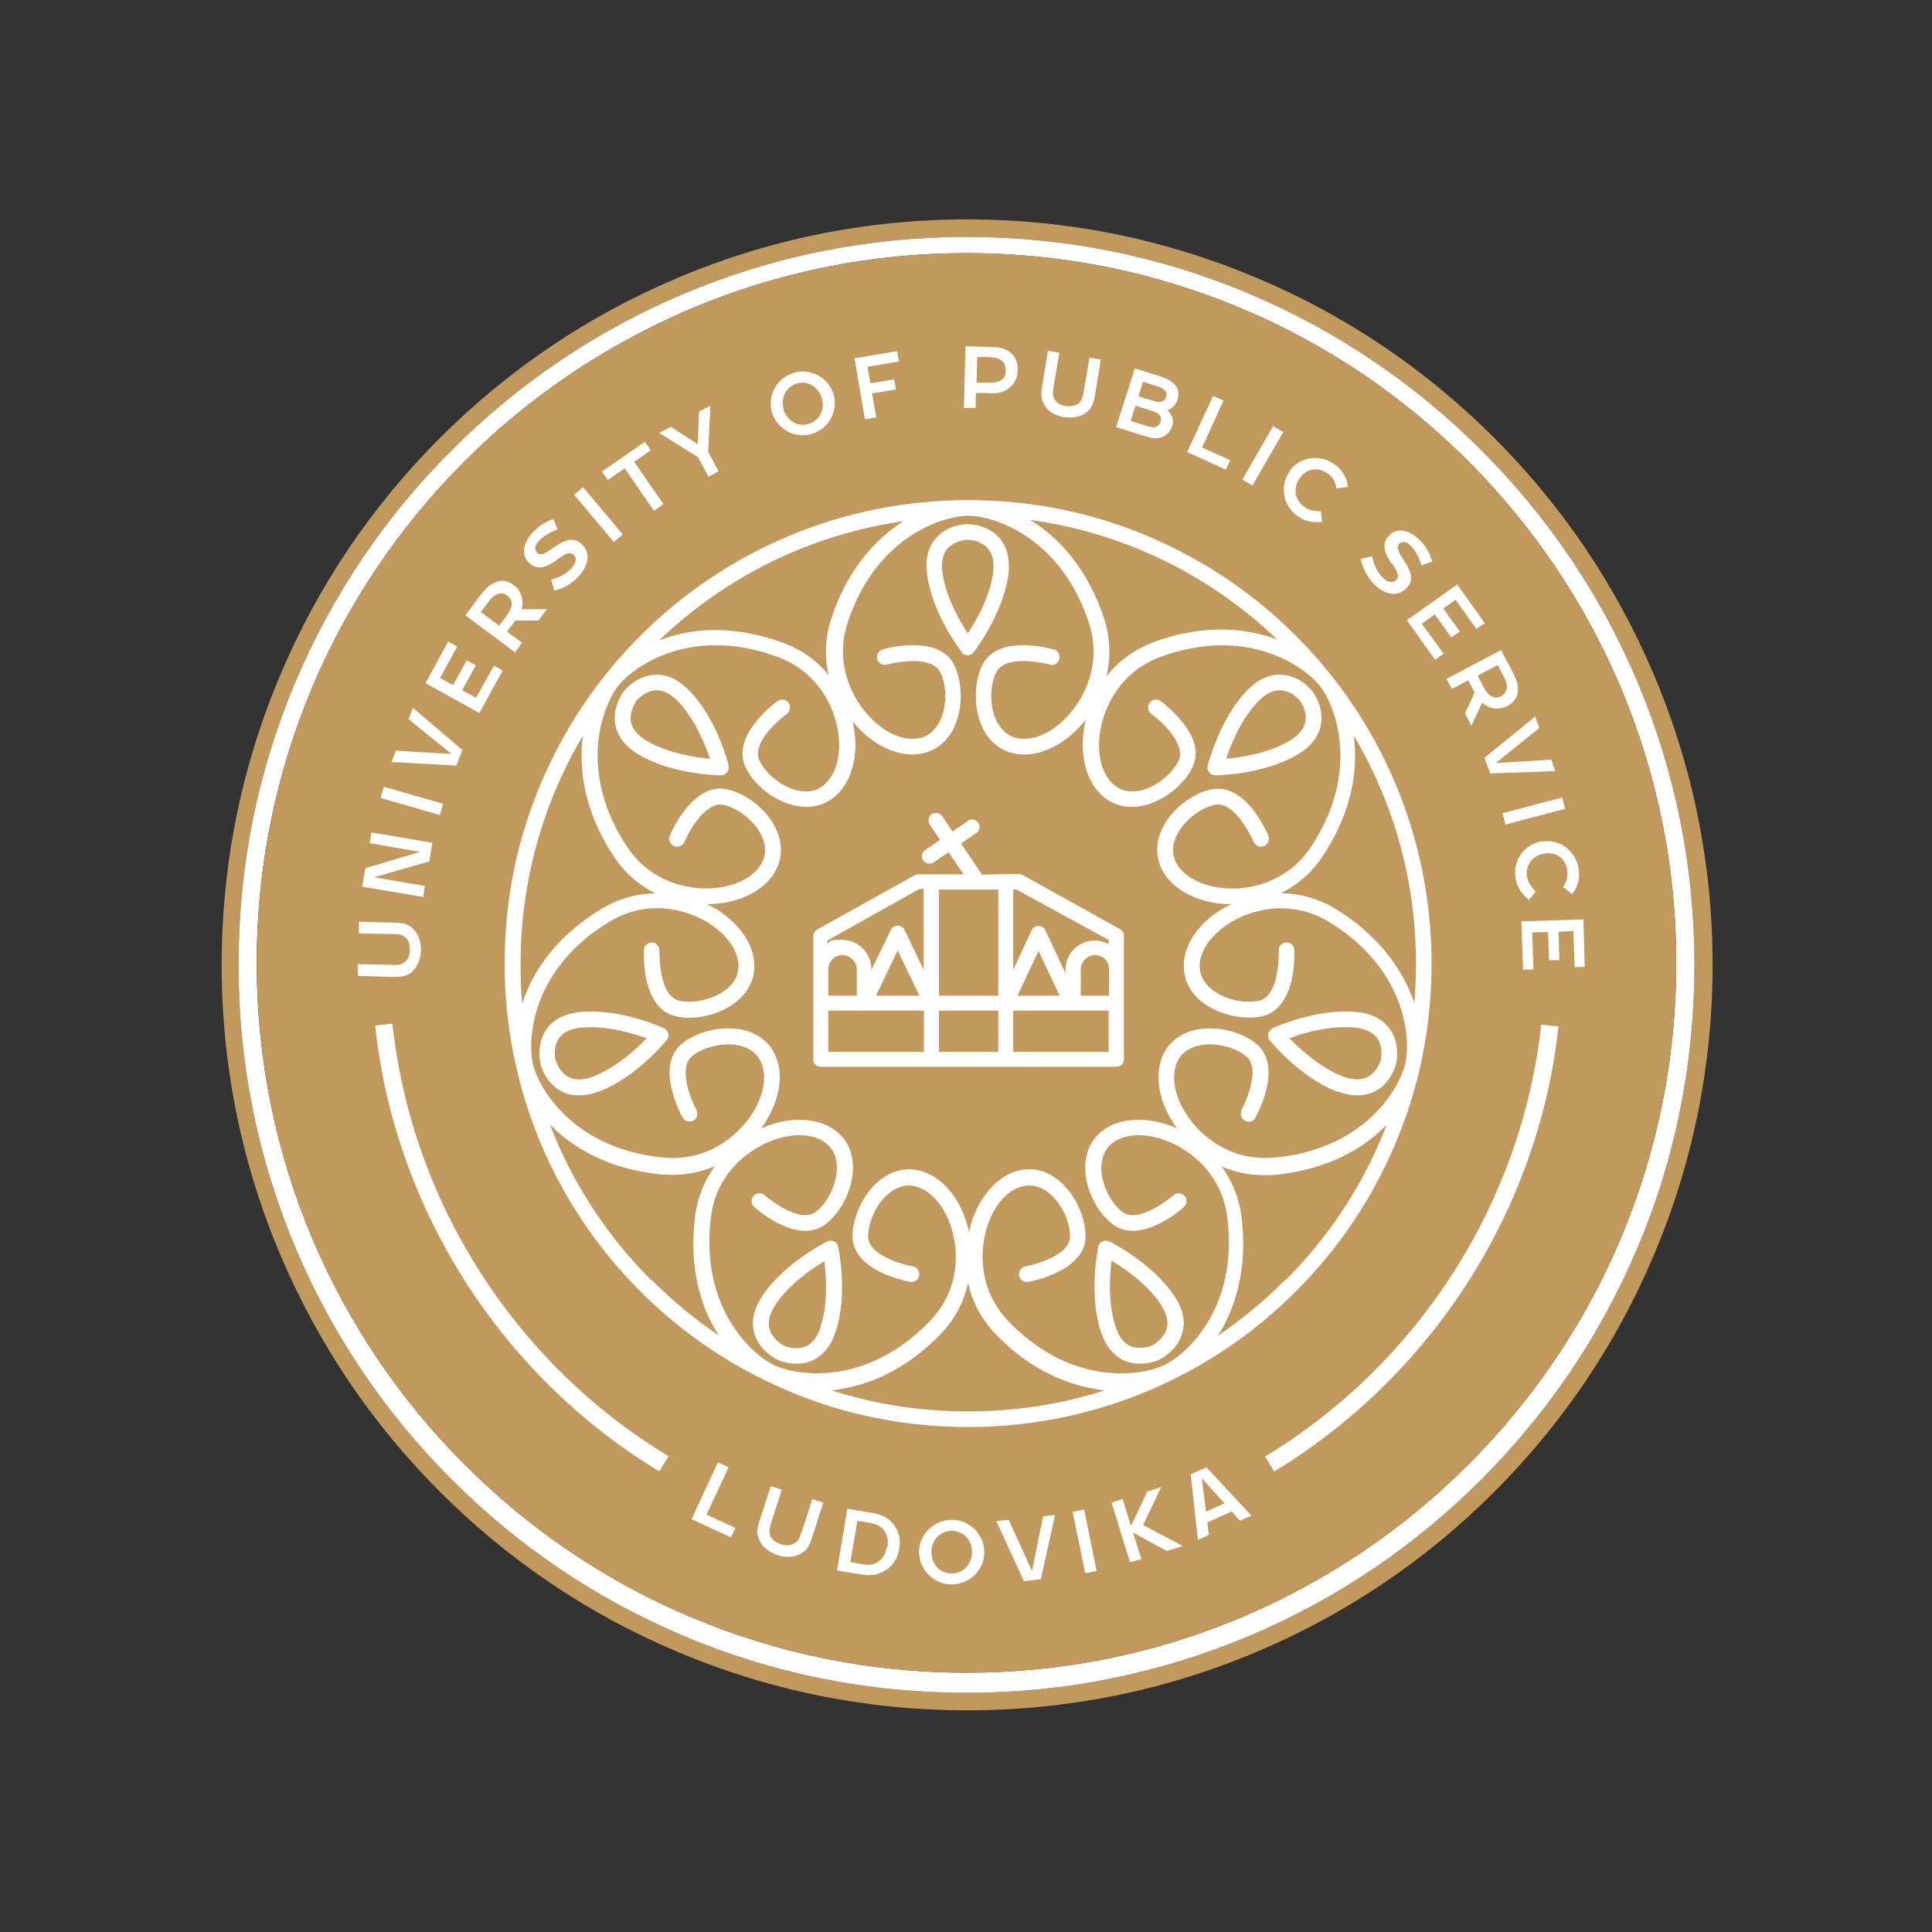 <?xml version="1.0" encoding="UTF-8"?> <svg xmlns="http://www.w3.org/2000/svg" id="Réteg_1" data-name="Réteg 1" version="1.1" viewBox="0 0 595.3 595.3"><rect x="0" y="0" width="595.3" height="595.3" fill="#333333" stroke="none"/><defs><style> .cls-1 { fill: #fff; } .cls-1, .cls-2 { stroke-width: 0px; } .cls-2 { fill: #c1995d; } </style></defs><path class="cls-2" d="M509.6,207.9c-11.6-27.4-28.1-51.9-49.2-73-21.1-21.1-45.7-37.7-73-49.2-28.3-12-58.4-18.1-89.4-18.1s-61.1,6.1-89.4,18.1c-27.4,11.6-51.9,28.1-73,49.2-21.1,21.1-37.7,45.7-49.2,73-12,28.3-18.1,58.4-18.1,89.4s6.1,61.1,18.1,89.4c11.6,27.4,28.1,51.9,49.2,73,21.1,21.1,45.7,37.7,73,49.2,28.3,12,58.4,18.1,89.4,18.1s61.1-6.1,89.4-18.1c27.4-11.6,51.9-28.1,73-49.2,21.1-21.1,37.7-45.7,49.2-73,12-28.3,18.1-58.4,18.1-89.4s-6.1-61.1-18.1-89.4ZM504.5,384.6c-11.3,26.7-27.5,50.7-48.1,71.3-20.6,20.6-44.6,36.8-71.3,48.1-27.6,11.7-57,17.6-87.3,17.6s-59.6-5.9-87.3-17.6c-26.7-11.3-50.7-27.5-71.3-48.1-20.6-20.6-36.8-44.6-48.1-71.3-11.7-27.6-17.6-57-17.6-87.3s5.9-59.6,17.6-87.3c11.3-26.7,27.5-50.7,48.1-71.3,20.6-20.6,44.6-36.8,71.3-48.1,27.6-11.7,57-17.6,87.3-17.6s59.6,5.9,87.3,17.6c26.7,11.3,50.7,27.5,71.3,48.1,20.6,20.6,36.8,44.6,48.1,71.3,11.7,27.6,17.6,57,17.6,87.3s-5.9,59.6-17.6,87.3Z"></path><path class="cls-1" d="M504.5,210c-11.3-26.7-27.5-50.7-48.1-71.3-20.6-20.6-44.6-36.8-71.3-48.1-27.6-11.7-57-17.6-87.3-17.6s-59.6,5.9-87.3,17.6c-26.7,11.3-50.7,27.5-71.3,48.1-20.6,20.6-36.8,44.6-48.1,71.3-11.7,27.6-17.6,57-17.6,87.3s5.9,59.6,17.6,87.3c11.3,26.7,27.5,50.7,48.1,71.3,20.6,20.6,44.6,36.8,71.3,48.1,27.6,11.7,57,17.6,87.3,17.6s59.6-5.9,87.3-17.6c26.7-11.3,50.7-27.5,71.3-48.1,20.6-20.6,36.8-44.6,48.1-71.3,11.7-27.6,17.6-57,17.6-87.3s-5.9-59.6-17.6-87.3ZM499.3,381.8c-11,26-26.8,49.4-46.9,69.5-20.1,20.1-43.5,35.8-69.5,46.9-27,11.4-55.6,17.2-85.1,17.2s-58.1-5.8-85.1-17.2c-26-11-49.4-26.8-69.5-46.9-20.1-20.1-35.8-43.5-46.9-69.5-11.4-27-17.2-55.6-17.2-85.1s5.8-58.1,17.2-85.1c11-26,26.8-49.4,46.9-69.5,20.1-20.1,43.5-35.8,69.5-46.9,27-11.4,55.6-17.2,85.1-17.2s58.1,5.8,85.1,17.2c26,11,49.4,26.8,69.5,46.9,20.1,20.1,35.8,43.5,46.9,69.5,11.4,27,17.2,55.6,17.2,85.1s-5.8,58.1-17.2,85.1Z"></path><path class="cls-2" d="M516.5,296.7c0,29.5-5.8,58.1-17.2,85.1-11,26-26.8,49.4-46.9,69.5-20.1,20.1-43.5,35.8-69.5,46.9-27,11.4-55.6,17.2-85.1,17.2s-58.1-5.8-85.1-17.2c-26-11-49.4-26.8-69.5-46.9-20.1-20.1-35.8-43.5-46.9-69.5-11.4-27-17.2-55.6-17.2-85.1s5.8-58.1,17.2-85.1c11-26,26.8-49.4,46.9-69.5,20.1-20.1,43.5-35.8,69.5-46.9,27-11.4,55.6-17.2,85.1-17.2s58.1,5.8,85.1,17.2c26,11,49.4,26.8,69.5,46.9,20.1,20.1,35.8,43.5,46.9,69.5,11.4,27,17.2,55.6,17.2,85.1Z"></path><g><path class="cls-1" d="M257,382.5c-.7-.3-1.5-.3-2.1,0-.5.3-13.3,6.7-20,16.8-2.6,4-3.5,7.8-2.5,11.4,1.5,5.4,6.4,7.9,7,8.2.4.2,2.9,1.3,6,1.3,1.5,0,3.1-.2,4.7-.9,3.4-1.5,5.9-4.5,7.4-9,3.8-11.5.9-25.5.8-26.1-.2-.7-.6-1.4-1.3-1.7ZM252.9,408.8c-1,3.1-2.6,5.2-4.7,6.1-2.7,1.1-5.7.2-6.7-.3-1-.5-3.6-2.3-4.4-5.1-.6-2.2,0-4.7,1.8-7.4,4.1-6.3,11.2-11.1,15.1-13.5.6,4.6,1.2,13.1-1.2,20.2Z"></path><path class="cls-1" d="M346.6,419.3c1.6.7,3.2.9,4.7.9,3.2,0,5.7-1.1,6-1.3.6-.3,5.5-2.8,7-8.2,1-3.6.2-7.4-2.5-11.4-6.7-10.1-19.4-16.5-20-16.8-.7-.3-1.5-.3-2.1,0-.7.3-1.2,1-1.3,1.7-.1.6-3,14.5.8,26.1,1.5,4.5,4,7.6,7.4,9ZM342.6,388.5c4,2.4,11,7.2,15.1,13.5,1.8,2.8,2.4,5.3,1.8,7.4-.8,2.8-3.4,4.6-4.4,5.1-1,.5-4,1.4-6.7.3-2.1-.9-3.7-2.9-4.7-6.1-2.3-7.1-1.8-15.6-1.2-20.2Z"></path><path class="cls-1" d="M296.2,201c.5.6,1.2.9,1.9.9s1.5-.3,1.9-.9c.4-.5,9-11.8,10.7-23.8.6-4.7-.3-8.5-2.7-11.4-3.7-4.2-9.2-4.3-9.8-4.3s-6.2.1-9.8,4.3c-2.5,2.8-3.4,6.6-2.7,11.4,1.6,12,10.3,23.3,10.7,23.8ZM292,169c1.9-2.2,5.1-2.7,6.2-2.7s4.3.5,6.2,2.7c1.5,1.7,2,4.2,1.6,7.5-1,7.4-5.2,14.8-7.8,18.7-2.5-3.9-6.8-11.3-7.8-18.7-.4-3.3,0-5.8,1.6-7.5Z"></path><path class="cls-1" d="M374.5,238.9h0c.6,0,14.8-.2,25.3-6.4,4.1-2.4,6.5-5.5,7.2-9.2,1-5.5-2.3-9.9-2.7-10.4-.4-.5-3.9-4.8-9.5-5-3.7-.2-7.3,1.5-10.6,4.9-8.4,8.7-11.9,22.6-12.1,23.1-.2.7,0,1.5.5,2.1.5.6,1.2.9,1.9.9ZM387.7,216.1c2.2-2.3,4.4-3.4,6.6-3.4s.2,0,.3,0c2.9.1,5.3,2.3,5.9,3.2.7.8,2.3,3.6,1.7,6.5-.4,2.2-2.1,4.2-4.9,5.9-6.5,3.8-14.9,5.1-19.5,5.5,1.5-4.4,4.6-12.3,9.9-17.7Z"></path><path class="cls-1" d="M212.4,212.8c-3.3-3.4-6.9-5.1-10.6-4.9-5.6.3-9.1,4.5-9.5,5h0c-.4.5-3.7,4.9-2.7,10.4.7,3.7,3.1,6.8,7.2,9.2,10.4,6.2,24.7,6.4,25.3,6.4h0c.7,0,1.4-.3,1.9-.9.5-.6.6-1.4.5-2.1-.1-.6-3.6-14.4-12.1-23.1ZM199.3,228.3c-2.8-1.7-4.5-3.7-4.9-5.9-.5-2.8,1.1-5.6,1.7-6.5.7-.8,3-3,5.9-3.2,2.3-.1,4.6,1,6.9,3.4,5.2,5.4,8.4,13.3,9.9,17.7-4.6-.4-13-1.7-19.5-5.5Z"></path><path class="cls-1" d="M204.5,316.8c-.5-.3-13.5-6.1-25.6-5-4.7.5-8.3,2.2-10.4,5.2-3.3,4.5-2.1,9.9-2,10.6.1.6,1.5,6,6.4,8.6,1.7.9,3.5,1.3,5.5,1.3s4-.4,6.2-1.2c11.4-4.3,20.4-15.3,20.8-15.8.5-.6.7-1.4.5-2.1-.2-.7-.7-1.3-1.4-1.7ZM182.8,331.7c-3.1,1.2-5.7,1.2-7.7.1-2.6-1.4-3.7-4.4-4-5.4h0c-.2-1-.5-4.3,1.2-6.6,1.3-1.8,3.7-2.9,7-3.2.9,0,1.8-.1,2.8-.1,6.6,0,13.4,2.1,17.2,3.4-3.2,3.3-9.5,9.1-16.5,11.8Z"></path><path class="cls-1" d="M412.1,336.3c2.2.8,4.2,1.2,6.2,1.2s3.8-.5,5.5-1.3c4.9-2.6,6.3-8,6.4-8.6.1-.6,1.3-6-2-10.6-2.2-3-5.7-4.8-10.4-5.2-12.1-1.1-25.1,4.7-25.6,5-.7.3-1.2.9-1.4,1.7-.2.7,0,1.5.5,2.1.4.5,9.4,11.5,20.8,15.8ZM417.3,316.6c3.3.3,5.6,1.4,7,3.2,1.7,2.4,1.4,5.6,1.2,6.6h0c-.2,1-1.4,4-4,5.4-2,1.1-4.6,1-7.7-.1-7-2.7-13.3-8.5-16.5-11.8,4.3-1.6,12.5-4,20-3.3Z"></path><path class="cls-1" d="M166.7,241.3c-7.5,17.6-11.2,36.3-11.2,55.6s3.8,38,11.2,55.6c7.2,17,17.5,32.3,30.6,45.4,13.1,13.1,28.4,23.4,45.4,30.6,17.6,7.5,36.3,11.2,55.6,11.2s38-3.8,55.6-11.2c17-7.2,32.3-17.5,45.4-30.6,13.1-13.1,23.4-28.4,30.6-45.4,7.5-17.6,11.2-36.3,11.2-55.6s-3.8-38-11.2-55.6c-7.2-17-17.5-32.3-30.6-45.4-13.1-13.1-28.4-23.4-45.4-30.6-17.6-7.5-36.3-11.2-55.6-11.2s-38,3.8-55.6,11.2c-17,7.2-32.3,17.5-45.4,30.6-13.1,13.1-23.4,28.4-30.6,45.4ZM160.9,309.2c-.4-4-.5-8.1-.5-12.2,0-25.1,6.7-49.2,19.2-70.3-.1.9-.2,1.9-.3,2.8-.8,11.5,2.5,23.3,9.7,34.2,3.6,5.5,8.2,9.2,13,11.6-5.4,0-11.2,1.4-16.9,4.9-11.2,6.8-19.3,16-23.4,26.8-.3.7-.5,1.5-.8,2.2ZM200.7,394.5c-13.9-13.9-24.5-30.3-31.3-48.1.6.6,1.2,1.2,1.8,1.8,8.5,7.8,19.8,12.5,32.8,13.7,1.1,0,2.1.1,3.2.1,4.8,0,9.2-1,13.1-2.7-3,4.1-5.3,9.2-6.1,15.3-1.7,13,.4,25.1,6.1,35,.4.7.8,1.3,1.2,1.9-7.4-5-14.3-10.7-20.7-17.1ZM298.3,434.9c-14.5,0-28.7-2.2-42.1-6.5.7,0,1.5-.2,2.2-.3,11.4-1.7,22.2-7.5,31.3-16.9,4.8-4.9,7.4-10.5,8.6-15.9,1.2,5.5,3.9,11,8.6,15.9,9.1,9.4,19.9,15.2,31.3,16.9.7.1,1.5.2,2.2.3-13.4,4.3-27.6,6.5-42.1,6.5ZM395.9,394.5c-6.4,6.4-13.3,12.1-20.7,17.1.4-.6.8-1.2,1.2-1.9,5.7-10,7.8-22.1,6.1-35-.8-6.1-3.1-11.2-6.1-15.3,3.9,1.7,8.2,2.7,13.1,2.7,1,0,2.1,0,3.2-.1,13-1.2,24.4-5.9,32.8-13.7.6-.6,1.2-1.2,1.8-1.8-6.8,17.8-17.4,34.2-31.3,48.1ZM436.3,296.9c0,4.1-.2,8.2-.5,12.2-.2-.7-.5-1.5-.8-2.2-4.2-10.7-12.3-20-23.4-26.8-5.6-3.4-11.4-4.8-16.9-4.9,4.9-2.4,9.4-6.1,13-11.6,7.2-10.9,10.6-22.7,9.7-34.2,0-1-.2-1.9-.3-2.8,12.5,21,19.2,45.1,19.2,70.3ZM393.6,197.1c-.8-.3-1.6-.6-2.5-.9-11-3.4-23.3-2.9-35.5,1.6-6.4,2.4-11.3,6.2-14.7,10.7,1.3-5.5,1.4-11.7-.8-18.2-4.1-12.4-11.3-22.4-20.8-28.9-.6-.4-1.3-.8-1.9-1.2,28.6,3.9,55.1,16.7,76.2,36.9ZM298.2,158.9c7.4,0,28.4,6,37.3,32.9,4.3,13.1-1.7,24.6-8.2,30.5-5.2,4.8-11.2,6.5-15.6,4.6-2.9-1.3-4.4-4-5.2-6.1-1.6-4.3-1.4-10,.5-13.7,3-5.9,16.3-2.4,16.4-2.3,1.3.4,2.6-.4,3-1.7.4-1.3-.4-2.6-1.7-3-.2,0-4.2-1.2-8.7-1.3-8.4-.2-11.9,3.2-13.3,6.1-2.4,4.9-2.7,11.9-.7,17.5,1.5,4.3,4.2,7.3,7.8,8.9,1.8.8,3.7,1.2,5.8,1.2,4.9,0,10.3-2.3,15.1-6.6,1.3-1.2,2.7-2.6,3.9-4.2-.5,2-.8,3.9-.9,5.7-.6,9,2.7,16.6,8.7,19.7,3.5,1.8,7.5,2,11.8.6,5.6-1.9,11-6.5,13.3-11.4,1.4-2.9,1.9-7.8-3.5-14.2-2.9-3.5-6.3-6-6.4-6.1-1.1-.8-2.6-.5-3.4.6-.8,1.1-.5,2.6.6,3.4,2.9,2.1,10.7,9.2,8.4,14.3-1.8,3.8-6,7.4-10.4,8.9-2.1.7-5.2,1.2-8-.3-4.2-2.2-6.6-8-6.1-15.1.6-8.7,5.9-20.6,18.9-25.4,26.7-9.8,44.4,3.1,49,8.8,4.6,5.8,13,26-2.6,49.7-7.6,11.5-20.4,14-29,12.5-7-1.2-12.1-4.8-13.3-9.4-.8-3.1.4-6,1.6-7.9,2.4-3.9,7-7.3,11-8.1,6.5-1.4,11.9,11.3,12,11.4.5,1.2,1.9,1.8,3.2,1.3,1.2-.5,1.8-1.9,1.3-3.2,0-.2-1.7-4-4.4-7.6-5.1-6.7-9.9-7.3-13.1-6.7-5.4,1.1-11.1,5.3-14.2,10.3-2.4,3.9-3.1,7.9-2.1,11.7,1.7,6.5,8.3,11.5,17.2,13,1.6.3,3.4.4,5.2.4-1.6.8-3.1,1.6-4.4,2.5-7.4,5.1-11.3,12.4-10,19.1.7,3.8,3.1,7.2,6.9,9.6,5,3.2,11.9,4.5,17.2,3.3,3.1-.8,7.2-3.4,9-11.6.9-4.5.7-8.6.7-8.8,0-1.3-1.2-2.4-2.5-2.3-1.3,0-2.4,1.2-2.3,2.5,0,.1.5,13.9-6,15.4-4,1-9.6-.1-13.4-2.6-1.9-1.2-4.2-3.3-4.8-6.4-.9-4.7,2.2-10.1,8-14.2,7.2-5,19.8-8.2,31.6-1.1,24.3,14.8,25.3,36.6,23.6,43.8-1.7,7.2-12.2,26.4-40.5,28.9-13.8,1.2-23.6-7.2-27.9-14.9-3.4-6.2-3.8-12.4-.9-16.2,1.9-2.6,4.9-3.4,7.1-3.7,4.6-.5,10,.9,13.2,3.6,5.1,4.2-1.4,16.3-1.4,16.5-.6,1.2-.2,2.7,1,3.3,1.2.7,2.7.2,3.3-1,0-.2,2.1-3.8,3.2-8.2,2.1-8.1-.4-12.3-2.9-14.4-4.2-3.5-11-5.4-16.9-4.7-4.5.5-8.1,2.5-10.5,5.6-4,5.4-3.8,13.7.6,21.5.7,1.2,1.4,2.4,2.3,3.6-1.3-.6-2.7-1.1-4-1.5-8.7-2.5-16.8-.9-21.1,4.2-2.5,3-3.6,6.9-3.1,11.4.6,5.9,4,12.1,8.3,15.4,2.6,2,7.2,3.5,14.7-.3,4.1-2.1,7.2-4.8,7.3-5,1-.9,1.1-2.4.2-3.4-.9-1-2.4-1.1-3.4-.2-.1,0-10.5,9.1-15.8,5.1-3.3-2.5-5.9-7.5-6.4-12.1-.2-2.2,0-5.3,2-7.8,3.1-3.7,9.3-4.7,16-2.7,8.4,2.5,18.8,10.2,20.7,23.9,3.8,28.2-12.6,42.7-19.3,45.9-6.6,3.2-28.2,7.1-48-13.4-9.6-9.9-9.2-22.9-6-31,2.6-6.6,7.3-10.8,12.1-10.9,3.2-.1,5.8,1.7,7.3,3.2,3.3,3.2,5.6,8.4,5.5,12.5,0,6.6-13.6,9.2-13.7,9.2-1.3.2-2.2,1.5-2,2.8.2,1.3,1.5,2.2,2.8,2,.2,0,4.3-.8,8.4-2.7,7.6-3.5,9.3-8.1,9.3-11.3,0-5.5-2.7-11.9-7-16.1-3.2-3.2-7-4.8-10.9-4.6-6.7.2-13,5.6-16.4,14-.7,1.6-1.2,3.5-1.6,5.4-.4-1.9-1-3.8-1.6-5.4-3.4-8.4-9.6-13.7-16.4-14-3.9-.1-7.7,1.5-10.9,4.6-4.2,4.1-7,10.6-7,16.1,0,3.2,1.7,7.8,9.3,11.3,4.2,1.9,8.3,2.6,8.4,2.7,1.3.2,2.6-.6,2.8-2,.2-1.3-.6-2.6-2-2.8-.1,0-13.7-2.6-13.7-9.2,0-4.2,2.2-9.3,5.5-12.5,1.6-1.5,4.1-3.3,7.3-3.2,4.8.2,9.4,4.4,12.1,10.9,3.3,8.1,3.7,21.1-6,31-19.8,20.4-41.3,16.6-48,13.4-6.6-3.2-23-17.7-19.3-45.9,1.8-13.7,12.3-21.4,20.7-23.9,6.8-2,12.9-1,16,2.7,2.1,2.4,2.2,5.6,2,7.8-.5,4.6-3.1,9.6-6.4,12.1-5.2,4-15.7-5-15.8-5.1-1-.9-2.5-.8-3.4.2-.9,1-.8,2.5.2,3.4.1.1,3.2,2.9,7.3,5,7.5,3.8,12.1,2.3,14.7.3,4.3-3.3,7.7-9.5,8.3-15.4.5-4.5-.6-8.5-3.1-11.4-4.4-5.1-12.5-6.7-21.1-4.2-1.3.4-2.6.9-4,1.5.9-1.2,1.7-2.4,2.3-3.6,4.4-7.9,4.6-16.1.6-21.5-2.3-3.1-6-5.1-10.5-5.6-5.9-.7-12.7,1.2-16.9,4.7-2.5,2.1-5,6.2-2.9,14.4,1.1,4.4,3.1,8.1,3.2,8.2.6,1.2,2.1,1.6,3.3,1,1.2-.6,1.6-2.1,1-3.3-1.7-3.1-5.7-12.9-1.4-16.5,3.2-2.7,8.6-4.1,13.2-3.6,2.2.3,5.2,1.1,7.1,3.7,2.9,3.8,2.5,10.1-.9,16.2-4.3,7.6-14.1,16.1-27.9,14.9-28.3-2.6-38.9-21.8-40.5-28.9-1.7-7.2-.7-29.1,23.6-43.8,11.8-7.2,24.4-3.9,31.6,1.1,5.8,4,8.9,9.5,8,14.2-.6,3.2-2.9,5.2-4.8,6.4-3.9,2.5-9.4,3.6-13.4,2.6-6.4-1.5-6-15.3-6-15.4,0-1.3-1-2.5-2.3-2.5-1.3,0-2.5,1-2.5,2.3,0,.2-.2,4.3.7,8.8,1.7,8.2,5.8,10.9,9,11.6,5.3,1.3,12.2,0,17.2-3.3,3.8-2.5,6.2-5.8,6.9-9.6,1.3-6.6-2.6-13.9-10-19.1-1.3-.9-2.8-1.8-4.4-2.5,1.8,0,3.6-.2,5.2-.4,8.9-1.5,15.5-6.4,17.2-13,1-3.8.2-7.8-2.1-11.7-3.1-5-8.8-9.2-14.2-10.3-3.2-.7-8,0-13.1,6.7-2.8,3.6-4.4,7.5-4.4,7.6-.5,1.2,0,2.7,1.3,3.2,1.2.5,2.7,0,3.2-1.3,1.4-3.3,6.5-12.5,12-11.4,4.1.9,8.6,4.2,11,8.1,1.2,1.9,2.4,4.8,1.6,7.9-1.2,4.6-6.3,8.2-13.3,9.4-8.6,1.4-21.4-1-29-12.5-15.7-23.8-7.2-44-2.6-49.7,4.6-5.8,22.3-18.6,49-8.8,13,4.8,18.3,16.6,18.9,25.4.5,7.1-1.9,12.8-6.1,15.1-2.8,1.5-5.9,1-8,.3-4.4-1.5-8.7-5.1-10.4-8.9-2.8-6,8.2-14.2,8.4-14.3,1.1-.8,1.3-2.3.6-3.4-.8-1.1-2.3-1.3-3.4-.6-.1.1-3.5,2.5-6.4,6.1-5.4,6.5-4.9,11.3-3.5,14.2,2.3,5,7.7,9.6,13.3,11.4,4.3,1.4,8.4,1.2,11.8-.6,6-3.2,9.3-10.7,8.7-19.7-.1-1.6-.4-3.3-.8-5.1,1.1,1.3,2.2,2.5,3.4,3.6,6.7,6.1,14.7,8.1,20.8,5.4,3.6-1.6,6.3-4.7,7.8-8.9,2-5.6,1.7-12.6-.7-17.5-1.4-2.9-4.9-6.3-13.3-6.1-4.6.1-8.6,1.2-8.7,1.3-1.3.4-2,1.7-1.7,3,.4,1.3,1.7,2,3,1.7,3.5-1,13.9-2.7,16.4,2.3,1.9,3.7,2.1,9.4.5,13.7-.8,2.1-2.3,4.8-5.2,6.1-4.4,1.9-10.4.2-15.6-4.6-6.5-5.9-12.5-17.4-8.2-30.5,8.7-26.5,29.2-32.7,36.9-32.9.2,0,.4,0,.5,0ZM278.8,160.3c-.6.4-1.2.8-1.8,1.2-9.5,6.5-16.7,16.5-20.8,28.9-2.1,6.3-2.1,12.2-.9,17.6-3.4-4.2-8.1-7.8-14.2-10-12.3-4.5-24.6-5.1-35.5-1.6-.9.3-1.7.6-2.5.9,21-20.1,47.3-32.8,75.8-36.8Z"></path><path class="cls-1" d="M298.2,253l-4.7,3.2-3.2-4.7c-.4-.6-1.1-1-1.9-1s-.9.1-1.3.4c-1.1.7-1.3,2.1-.6,3.2l3.2,4.7-4.6,3.1c-1.1.7-1.3,2.1-.6,3.2.4.6,1.2,1,1.9,1s.9-.1,1.3-.4l4.6-3.1,4.6,6.8h-14c-.4,0-.8.1-1.1.3l-30,16.7c-.7.4-1.2,1.2-1.2,2v38c0,1.3,1,2.3,2.3,2.3h91.1c1.3,0,2.3-1,2.3-2.3v-27.8s0-.6,0-.6v-9.7c0-.8-.5-1.6-1.2-2l-30-16.7c-.3-.2-.7-.3-1.1-.3h-4s-7.4.2-7.4.2l-6.5-9.6,4.7-3.2c.5-.3.9-.9,1-1.5.1-.6,0-1.2-.4-1.7-.4-.6-1.2-1-1.9-1s-.9.1-1.3.4ZM341.7,306.8h-8.7v-8.1c0-2.4,2-4.4,4.4-4.4s4.1,1.7,4.3,3.8v8.6ZM312.2,274.1h1s28.4,15.5,28.4,15.5v1.3c-1.3-.7-2.8-1.1-4.3-1.1-4.9,0-9,4-9,9v1.1l-6.2-13.3c-.4-.8-1.2-1.3-2.1-1.3s-1.7.5-2.1,1.3l-5.7,12.2v-24.7ZM326.5,306.8h-13l6.5-13.8,6.5,13.8ZM312.2,311.4h29.4v12.7h-29.4v-12.7ZM284.7,324.1h-29.5v-12.7h29.5v12.7ZM255.2,306.8v-8.1c0-2.4,2-4.4,4.4-4.4s4.4,2,4.4,4.4v8.1h-8.7ZM269.9,306.8l6.7-13.9,6.7,13.9h-13.4ZM284.7,299l-6-12.5c-.4-.8-1.2-1.3-2.1-1.3s-1.7.5-2.1,1.3l-6,12.4v-.3c0-4.9-4-9-9-9s-3.1.4-4.5,1.2v-1c-.1,0,28.3-15.9,28.3-15.9h1.3v24.9ZM307.6,324.1h-18.3v-12.7h18.3v12.7ZM307.6,274.1v32.7h-18.3v-32.7h18.3Z"></path></g><path class="cls-1" d="M203.2,453.4c-48.8-29.5-81.6-80.9-87.6-137.4l5.3-.6c5.9,54.8,37.7,104.7,85.1,133.3l-2.8,4.6Z"></path><path class="cls-1" d="M392.6,453.4l-2.8-4.6c47.3-28.6,79.1-78.3,85.1-133.1l5.3.6c-6.1,56.4-38.9,107.6-87.6,137.1Z"></path><g><polygon class="cls-1" points="224.5 452.1 221.2 450.6 213.1 468.1 225.2 473.7 226.6 470.8 217.7 466.7 224.5 452.1"></polygon><path class="cls-1" d="M247,471.9c-.5,1.7-.9,2.9-2.3,3.7-1.1.7-2.6.7-4.1.2-1.5-.5-2.6-1.2-3.2-2.5-.6-1.4-.2-2.7.3-4.4l3.2-9.9-3.4-1.1-3.3,10.2c-.7,2.2-1.4,4.2-.1,6.7,1,2,3,3.5,5.5,4.4,2.5.8,5,.7,7-.4,2.5-1.3,3.1-3.4,3.8-5.6l3.3-10.2-3.4-1.1-3.2,9.9Z"></path><path class="cls-1" d="M267.7,466l-6.6-1.1-3.2,19,6.7,1.1c2,.3,3.9.7,6.3-.2,3.2-1.1,5.6-3.8,6.2-7.6.6-3.3-.4-6-2.2-8-2.2-2.4-4.9-2.9-7.2-3.2ZM273.3,476.6c-.4,2.5-1.7,4.2-3.3,5-1.7.8-3.2.6-5.2.2l-2.8-.5,2.2-12.7,3,.5c1.9.3,3.5.6,5,2.2,1.1,1.3,1.6,3.1,1.3,5.2Z"></path><path class="cls-1" d="M293.5,468.3c-5.5-.1-10.2,4.2-10.3,9.7-.1,5.4,4.3,10.1,9.8,10.2,5.5.1,10.2-4.2,10.3-9.7.1-5.5-4.3-10.1-9.8-10.2ZM293.1,484.8c-3.4,0-6.2-2.8-6.1-6.7.1-3.9,3-6.5,6.4-6.4,3.4,0,6.2,2.8,6.1,6.7-.1,3.9-3,6.5-6.4,6.4Z"></path><polygon class="cls-1" points="318 484.1 310.8 468.3 307 468.7 315.5 487.2 320.7 486.6 325.1 466.8 321.4 467.2 318 484.1"></polygon><rect class="cls-1" x="332.7" y="465" width="3.6" height="19.3" transform="translate(-88.2 76.5) rotate(-11.5)"></rect><polygon class="cls-1" points="357.8 458.2 353.5 459.6 348.5 470.2 345.9 461.9 342.5 463 348.2 481.4 351.7 480.4 349.1 472.2 359.5 477.9 364.5 476.4 352.2 469.9 357.8 458.2"></polygon><path class="cls-1" d="M366.9,454.3l2.2,20.2,3.4-1.6-.5-3.8,7.5-3.4,2.6,2.9,3.5-1.6-13.9-14.9-4.9,2.2ZM371.6,465.8l-1.3-10.3,7,7.7-5.7,2.6Z"></path></g><g><path class="cls-1" d="M127.1,299.2c1.7-1.5,2.5-3.8,2.6-6.4,0-2.6-.7-4.9-2.3-6.5-1.9-2-4.1-2-6.3-2l-10.5-.3v3.6c0,0,10.2.2,10.2.2,1.8,0,3,0,4.2,1.1,1,.9,1.3,2.3,1.3,3.8,0,1.5-.4,2.8-1.5,3.7-1.2,1-2.5,1-4.2.9l-10.3-.2v3.6c0,0,10.5.3,10.5.3,2.2,0,4.4.1,6.4-1.7Z"></path><polygon class="cls-1" points="130.9 273 115.3 270.3 132.3 265.4 133.2 259.7 114.5 256.5 113.9 259.8 129.4 262.5 112.6 267.5 111.6 273.2 130.4 276.4 130.9 273"></polygon><rect class="cls-1" x="125.1" y="237.5" width="3.6" height="19" transform="translate(-145.6 300.2) rotate(-73.9)"></rect><polygon class="cls-1" points="142.5 231.1 127.2 218.1 125.9 221.6 139.1 232.3 122 231.3 120.6 234.8 140.6 235.9 142.5 231.1"></polygon><polygon class="cls-1" points="154.9 206.6 152.2 205.1 146.7 215 142.4 212.7 146.6 205 143.8 203.5 139.6 211.1 135.6 208.9 140.9 199.2 138.1 197.7 131.1 210.5 147.7 219.7 154.9 206.6"></polygon><path class="cls-1" d="M160.8,198l-4.6-3.4,2.6-3.4h7.1s2.6-3.5,2.6-3.5h-7.8c.2-.5.3-1.1.3-1.9,0-2.1-.8-4.1-2.7-5.5-1.7-1.3-3.4-1.6-5-1.1-2.6.7-4.2,2.8-5.8,4.9l-4.1,5.5,15.3,11.4,2.1-2.9ZM148.1,188.6l2-2.6c1.2-1.6,2-2.7,3.7-3.1.8-.2,1.7,0,2.5.6.9.7,1.3,1.4,1.4,2.3,0,1.6-.8,2.8-1.8,4.2l-2.1,2.8-5.6-4.2Z"></path><path class="cls-1" d="M171.7,172.4c2.4-1.7,3.8-2.6,5.1-1.4,1.3,1.3.3,3.1-.9,4.3-1.6,1.7-4,2.8-6.1,3.3l1,3.4c2.6-.6,5-1.9,7.3-4.2,2.2-2.2,4.7-6.7,1.2-10.1-2.8-2.7-5.8-1-8.7,1-2.5,1.8-4,2.7-5.1,1.6-.9-.8-.8-2.2.6-3.7,1.4-1.4,3.4-2.6,5.7-3.5l-1.3-3.2c-2.9,1.1-4.6,2.3-6.3,4.1-2.8,2.9-3.9,6.8-1.2,9.4,2.8,2.7,5.9,1.1,8.8-1Z"></path><rect class="cls-1" x="182.6" y="149.1" width="3.6" height="19" transform="translate(-58.8 155.6) rotate(-40)"></rect><polygon class="cls-1" points="192.5 144.3 201.5 157.4 204.4 155.3 195.4 142.3 200.5 138.7 198.7 136.1 185.5 145.3 187.3 147.9 192.5 144.3"></polygon><polygon class="cls-1" points="218.3 146.9 221.4 145.2 218.2 139.2 218.9 125 215.4 126.8 215 136.9 206.7 131.5 203.1 133.4 215.1 140.9 218.3 146.9"></polygon><path class="cls-1" d="M250.2,133.7c5.2-1.6,8.2-7.1,6.6-12.3-1.6-5.2-7.2-8.1-12.3-6.5-5.2,1.6-8.2,7.1-6.6,12.3,1.6,5.1,7.2,8.1,12.3,6.5ZM241.5,126.2c-1.1-3.7.8-7,3.9-8,3.2-1,6.6.7,7.8,4.4,1.1,3.7-.7,7-4,8-3.2,1-6.6-.7-7.8-4.4Z"></path><polygon class="cls-1" points="268.7 121.2 276.1 120 275.5 116.9 268.2 118.1 267.3 113 277 111.4 276.4 108.2 263.3 110.4 266.5 129.2 270 128.6 268.7 121.2"></polygon><path class="cls-1" d="M300.7,121.1h3.4c2.2.1,4,.2,5.9-.9,2.2-1.2,3.5-3.3,3.6-6.2,0-2.4-.8-4.3-2.3-5.4-2.1-1.6-4.4-1.7-6.6-1.7l-7.2-.2-.5,19h3.6c0,0,.1-4.7.1-4.7ZM301,110h3c1.8.1,3,.1,4.3.9,1.1.6,1.6,1.7,1.6,3.3,0,1.6-.6,2.6-1.7,3.1-1.4.7-2.6.6-4.3.6h-3c0,0,.2-7.9.2-7.9Z"></path><path class="cls-1" d="M327.9,128.5c2.5.4,4.9,0,6.7-1.3,2.2-1.6,2.5-3.7,2.9-6l1.7-10.4-3.5-.6-1.7,10.1c-.3,1.7-.5,3-1.7,4-1,.8-2.4,1-3.9.8-1.5-.2-2.7-.8-3.4-2-.8-1.3-.6-2.6-.3-4.3l1.7-10.1-3.5-.6-1.7,10.4c-.4,2.2-.7,4.3.8,6.6,1.2,1.9,3.4,3,6,3.5Z"></path><path class="cls-1" d="M352.6,134.3c1.7.6,3.5,1.1,5.4.4,1.5-.6,2.7-1.8,3.2-3.5.6-1.9-.1-3.5-1.5-4.8,1.5-.5,2.6-1.6,3.1-3.2.5-1.7.4-3.2-.5-4.3-1.4-1.8-3.5-2.5-5.6-3.2l-7-2.2-5.8,18.1,8.6,2.7ZM352.2,117.6l4,1.3c1.1.4,2.2.7,2.9,1.6.4.5.4,1.2.2,1.8-.5,1.6-1.9,1.8-3.3,1.4l-5.2-1.6,1.4-4.4ZM355.2,126.7c2,.6,2.9,1.6,2.4,3.3-.3.9-.9,1.4-1.7,1.6-.8.2-2-.2-2.7-.4l-4.8-1.5,1.5-4.7,5.4,1.7Z"></path><polygon class="cls-1" points="377.7 144.7 379.1 141.8 370.4 137.9 377 123.4 373.8 122 365.8 139.3 377.7 144.7"></polygon><rect class="cls-1" x="379.4" y="138.4" width="19" height="3.6" transform="translate(73.7 407.7) rotate(-60.1)"></rect><path class="cls-1" d="M397.5,145.1c-3.4,4.7-2.1,10.8,2.3,13.9,2.7,2,5.4,2,7.6,1.8l-.4-3.3c-1.6,0-3.4,0-5.2-1.4-2.7-1.9-3.6-5.5-1.3-8.8,2.1-3,5.6-3.5,8.6-1.4,1.7,1.2,2.4,2.6,2.7,4.6l3.5-.5c-.2-2.8-1.7-5.2-4.2-7-4.2-3-10.4-2.5-13.7,2.1Z"></path><path class="cls-1" d="M429,173.7c1.6,2.4,2.4,4,1.1,5.1-1.4,1.3-3.2.1-4.3-1.1-1.6-1.7-2.6-4.2-3-6.3l-3.5.8c.5,2.6,1.7,5.1,3.8,7.5,2.1,2.3,6.5,5.1,10.1,1.7,2.9-2.7,1.3-5.7-.6-8.7-1.7-2.6-2.5-4.1-1.4-5.2.9-.8,2.3-.7,3.6.8,1.4,1.5,2.5,3.5,3.2,5.9l3.3-1.2c-.9-3-2-4.7-3.8-6.5-2.7-2.9-6.6-4.2-9.3-1.7-2.9,2.7-1.4,5.9.6,8.9Z"></path><polygon class="cls-1" points="442.2 203.3 444.8 201.4 438.1 192.2 442.1 189.3 447.2 196.4 449.8 194.6 444.7 187.5 448.5 184.8 454.9 193.8 457.5 192 449 180.1 433.5 191.1 442.2 203.3"></polygon><path class="cls-1" d="M447.4,212.3l5-2.7,2,3.8-3,6.4,2,3.8,3.3-7.1c.5.4,1,.8,1.6,1.1,1.8,1,4,1,6.1,0,1.9-1,2.9-2.4,3.2-4,.5-2.7-.7-5-1.9-7.3l-3.2-6-16.8,8.9,1.7,3.1ZM456.9,211.2l-1.6-3,6.2-3.3,1.5,2.9c.9,1.7,1.6,3,1.2,4.7-.2.8-.7,1.5-1.6,2-1,.5-1.9.6-2.7.2-1.5-.6-2.2-1.9-3-3.4Z"></path><polygon class="cls-1" points="459.2 238.3 479.2 237.6 478 234.1 460.9 235.1 474.3 224.3 473 220.8 457.4 233.5 459.2 238.3"></polygon><rect class="cls-1" x="463.1" y="247.9" width="19" height="3.6" transform="translate(-48.1 129.2) rotate(-14.8)"></rect><path class="cls-1" d="M475.2,259.2c-5.7.9-9.1,6.1-8.2,11.4.5,3.3,2.4,5.2,4.1,6.7l2.1-2.6c-1.2-1.1-2.3-2.5-2.7-4.6-.5-3.2,1.4-6.5,5.4-7.1,3.6-.6,6.5,1.5,7,5.1.3,2-.1,3.5-1.3,5.2l2.8,2.2c1.8-2.1,2.5-4.9,2-7.9-.8-5.1-5.5-9.2-11.1-8.3Z"></path><polygon class="cls-1" points="469.3 298.8 472.5 298.7 472.1 287.3 477 287.2 477.3 295.9 480.5 295.8 480.2 287.1 484.8 286.9 485.2 298 488.3 297.9 487.9 283.3 468.8 283.9 469.3 298.8"></polygon></g></svg> 